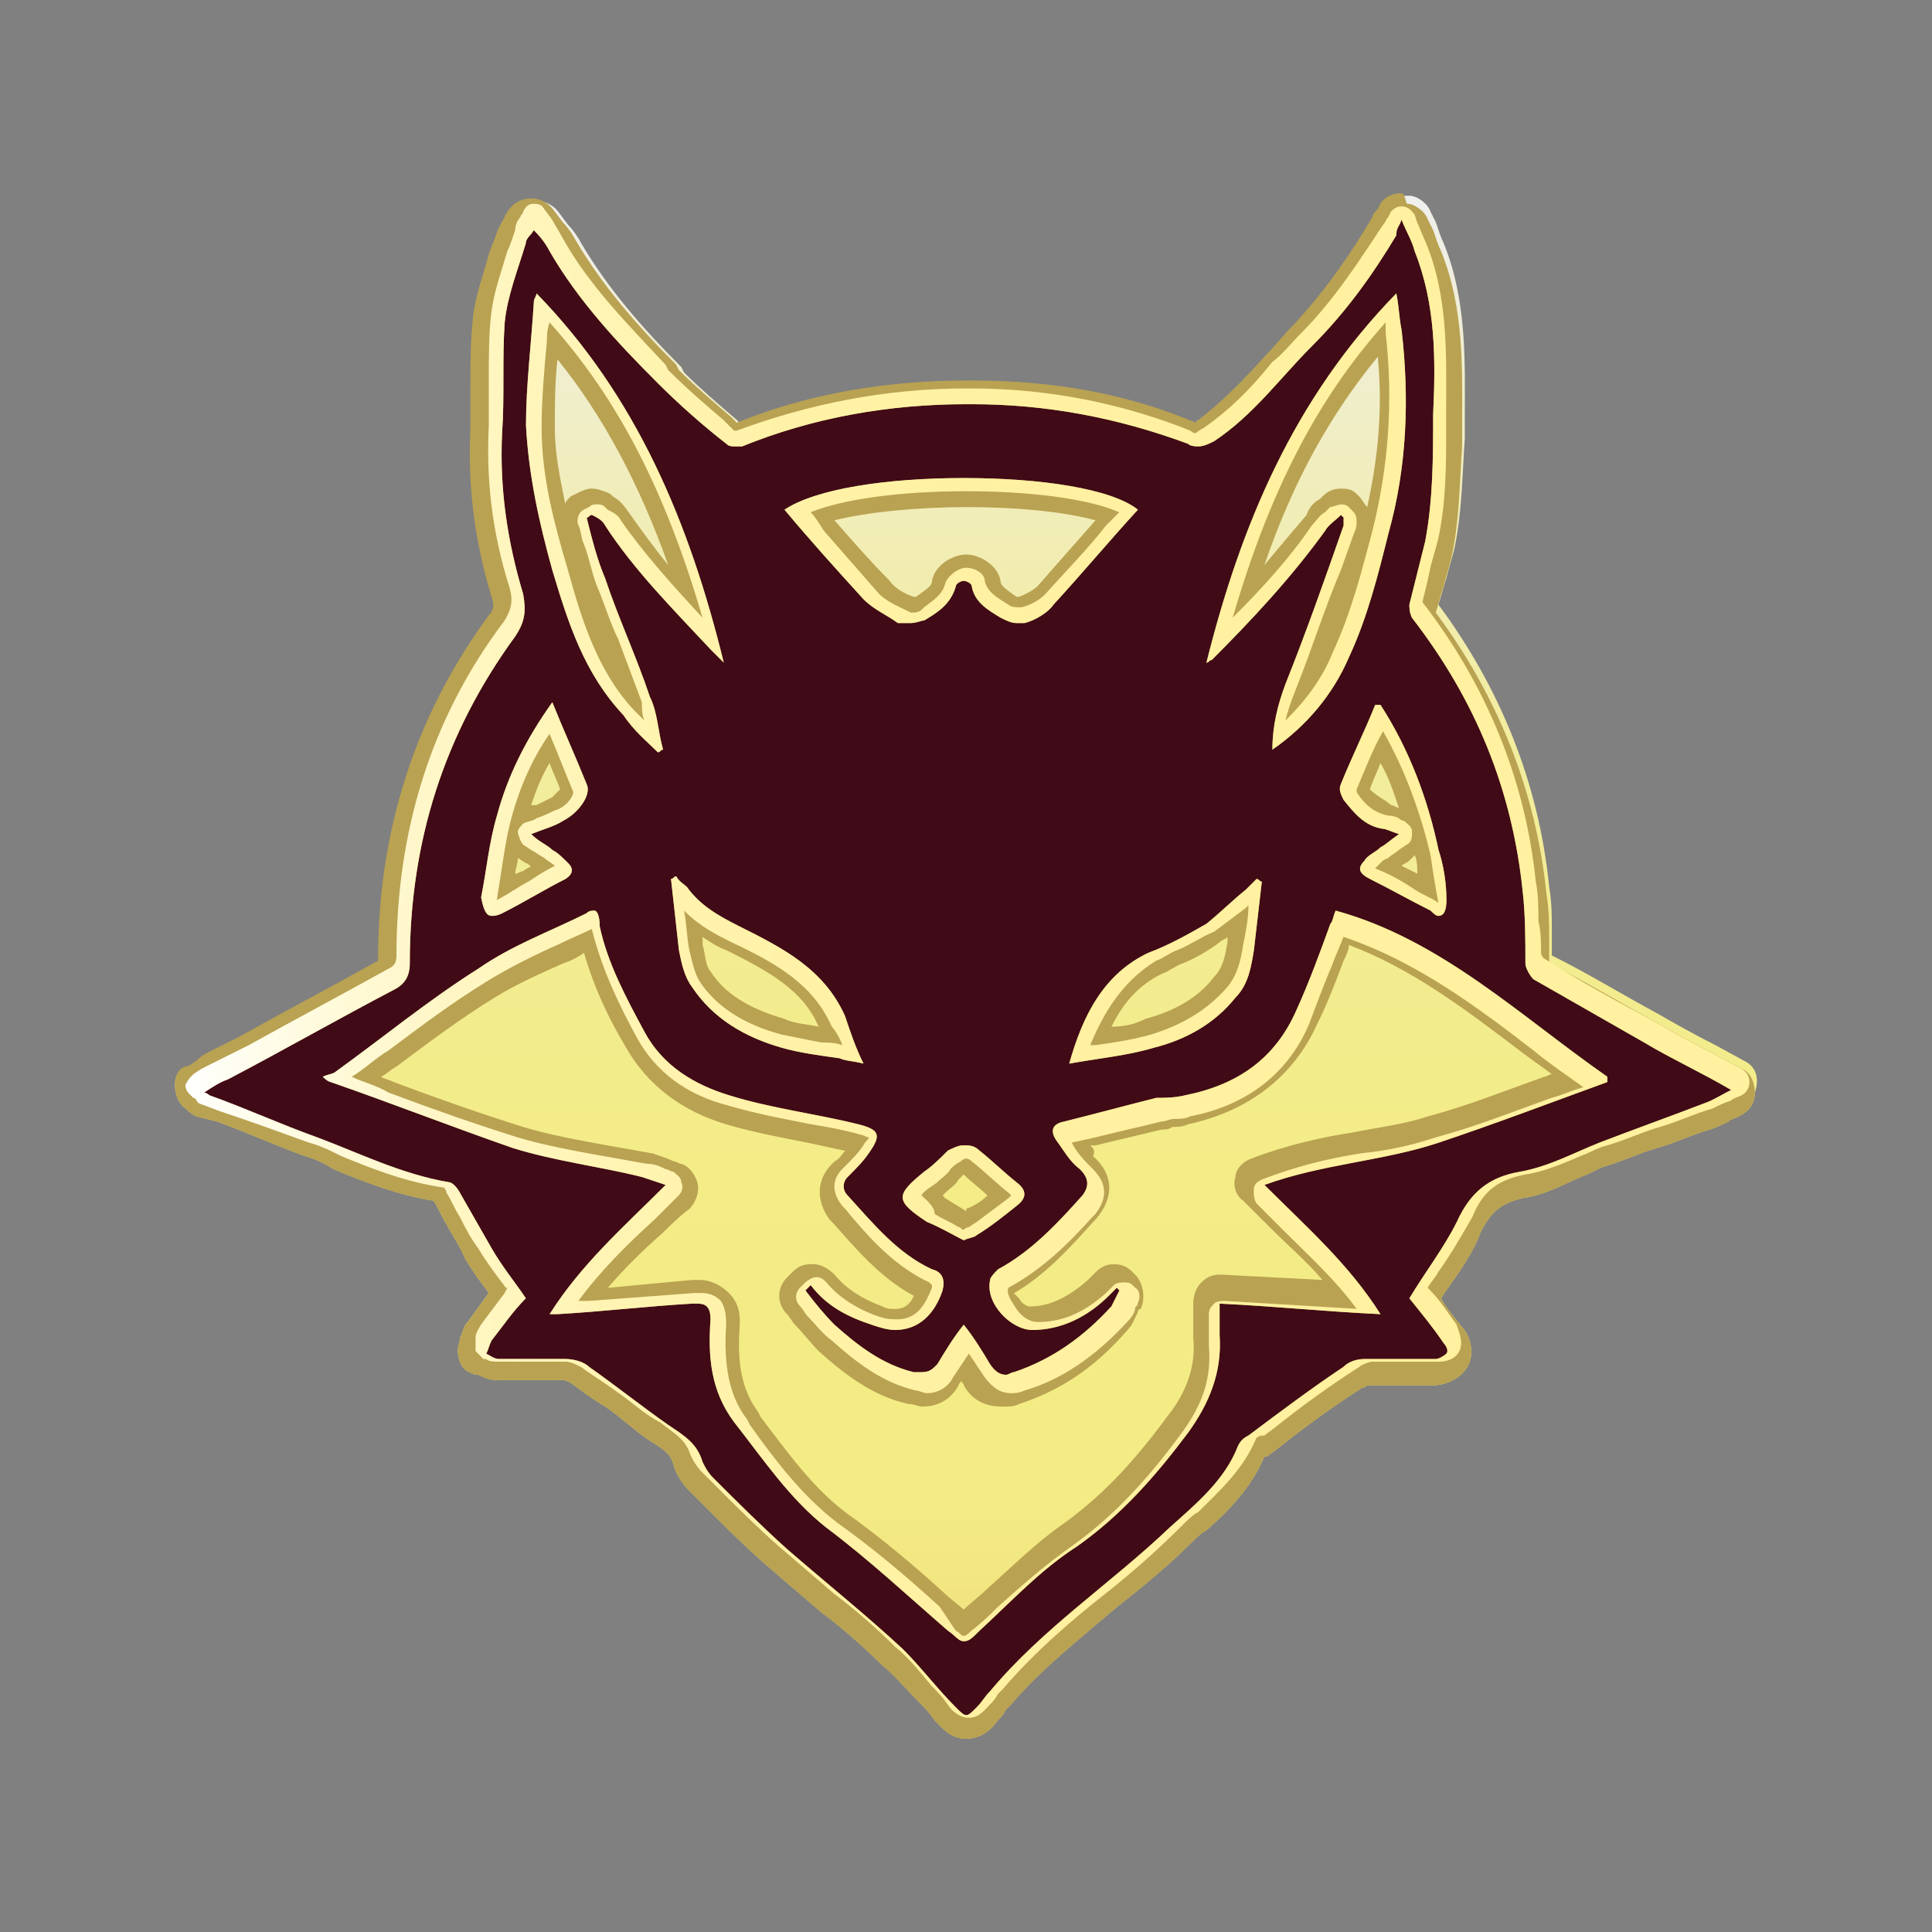 <?xml version="1.0" encoding="UTF-8"?><svg id="uuid-f460f468-57d2-4f4b-b073-ed5b539b607a" xmlns="http://www.w3.org/2000/svg" width="500" height="500" xmlns:xlink="http://www.w3.org/1999/xlink" viewBox="0 0 500 500"><rect x="0" y="0" width="500" height="500" fill="#808080" stroke="none"/><defs><linearGradient id="uuid-b8773773-f9cc-4d29-9afc-83ed9944ea00" x1="250" y1="-3107.71" x2="250" y2="-2708.82" gradientTransform="translate(0 -2658.84) scale(1 -1)" gradientUnits="userSpaceOnUse"><stop offset="0" stop-color="#f1dc7d"/><stop offset=".16" stop-color="#f3ec84"/><stop offset=".37" stop-color="#f3ec87"/><stop offset=".52" stop-color="#f3ec91"/><stop offset=".66" stop-color="#f2eda1"/><stop offset=".79" stop-color="#f1edb7"/><stop offset=".91" stop-color="#f0eed4"/><stop offset="1" stop-color="#efefef"/></linearGradient><linearGradient id="uuid-f69a8977-dbe5-4d6a-b94b-c318e4aa40f3" x1="48.49" y1="-2907.48" x2="451.87" y2="-2907.48" gradientTransform="translate(0 -2658.84) scale(1 -1)" gradientUnits="userSpaceOnUse"><stop offset="0" stop-color="#fff"/><stop offset=".02" stop-color="#fffef5"/><stop offset=".09" stop-color="#fffada"/><stop offset=".17" stop-color="#fff6c4"/><stop offset=".27" stop-color="#fff4b3"/><stop offset=".38" stop-color="#fff2a8"/><stop offset=".55" stop-color="#fff1a1"/><stop offset="1" stop-color="#fff19f"/></linearGradient></defs><path d="m451.44,274.57l-7.51-4.1c-5.46-2.73-10.24-5.46-15.02-8.19-8.87-4.78-17.75-10.24-27.3-15.02v-6.83c0-3.41,0-6.83-.68-10.92-2.73-27.3-12.97-51.88-28.67-73.04.68-2.05,1.37-4.78,2.05-6.83.68-2.73,1.37-4.78,2.05-7.51,2.05-9.56,2.05-19.11,2.73-28.67v-5.46c0-13.65.68-30.03-5.46-45.05-.68-1.37-1.37-3.41-2.05-5.46l-1.37-2.73c-.68-2.05-3.41-4.1-5.46-4.1h-.68c-2.05,0-4.1.68-5.46,2.73l-.68,1.37c-.68.68-1.37,1.37-1.37,2.05-4.78,8.19-11.6,18.43-20.48,27.99-2.73,2.73-4.78,5.46-7.51,8.19-5.46,6.14-10.92,11.6-17.06,16.38,0,0-.68,0-.68.68-17.75-7.51-36.86-10.92-58.02-10.92h-1.37c-20.48,0-40.96,3.41-59.39,10.92l-1.37-1.37c-4.78-4.1-9.56-8.19-13.65-12.29l-.68-1.37c-10.24-10.24-19.11-20.48-25.94-32.08-.68-1.37-2.05-3.41-3.41-4.78l-2.05-2.73c-1.37-2.05-3.41-3.41-6.14-3.41h0c-2.73,0-4.78,1.37-6.14,3.41,0,.68-.68.68-.68,1.37-.68,1.37-1.37,2.05-2.05,4.1-.68,2.05-1.37,3.41-2.05,5.46-1.37,5.46-3.41,10.24-4.1,16.38s-.68,11.6-.68,17.06v11.6c-.68,13.65.68,27.99,5.46,43.69.68,2.05.68,3.41-.68,4.78-19.11,25.94-28.67,55.97-28.67,88.74v.68h0c-12.29,6.83-23.89,12.97-36.18,19.8l-6.83,3.41c-1.37.68-2.73,1.37-4.1,2.73l-2.05,1.37c-3.41-.68-4.78,1.37-4.78,4.1,0,2.05.68,4.78,2.73,6.14h0c.68.68,1.37,1.37,2.73,2.05l5.46,1.37c7.51,2.73,15.02,6.14,22.53,8.87,2.73.68,5.46,2.05,7.51,3.41,8.19,3.41,17.06,6.83,25.94,8.19,1.37,2.05,2.05,4.1,3.41,6.14,1.37,2.73,3.41,5.46,4.78,8.87,2.05,3.41,4.1,6.14,6.14,8.87-2.05,2.73-3.41,4.78-5.46,7.51-1.37,1.37-1.37,3.41-2.05,4.1v.68c-.68,2.05-.68,3.41,0,5.46s2.05,2.73,4.1,3.41h.68c1.37.68,2.73,1.37,4.78,1.37h17.06c.68,0,2.05.68,2.05.68,2.73,2.05,5.46,4.1,8.87,6.14,4.1,2.73,7.51,6.14,11.6,8.87,3.41,2.05,5.46,3.41,6.14,6.14s2.73,5.46,4.1,6.83l4.1,4.1c4.78,4.78,10.24,10.24,15.7,15.02,4.78,4.1,9.56,8.19,14.33,12.29,5.46,4.1,10.92,8.87,15.7,13.65,3.41,2.73,6.14,6.14,9.56,9.56,1.37,1.37,2.73,2.73,4.1,4.78,2.05,2.05,4.1,4.78,8.19,4.78s6.83-2.73,8.19-4.78c.68-.68,1.37-1.37,2.05-2.73l1.37-1.37c7.51-8.87,17.06-16.38,26.62-24.57,6.83-5.46,13.65-10.92,19.8-17.06,1.37-1.37,2.73-2.73,4.1-3.41,5.46-4.78,11.6-10.92,15.02-19.11h.68l2.73-2.05c6.83-5.46,14.33-10.92,21.84-15.7.68,0,1.37-.68,1.37-.68h17.06c2.73,0,6.83-1.37,8.87-4.78s.68-8.19-1.37-10.24c-2.05-2.73-4.1-4.78-5.46-7.51.68-.68.68-1.37,1.37-2.05,3.41-4.78,6.83-9.56,8.87-15.02,2.73-5.46,5.46-7.51,10.92-8.87,5.46-.68,10.24-3.41,15.02-5.46,2.05-.68,4.1-2.05,6.14-2.73,4.78-1.37,8.87-3.41,13.65-4.78s8.87-3.41,13.65-4.78c2.05-.68,3.41-1.37,4.78-2.05.68-.68,1.37-.68,2.73-1.37,2.73-1.37,4.1-3.41,4.1-6.14,1.37-4.1,0-6.83-2.73-8.19Z" style="fill:url(#uuid-b8773773-f9cc-4d29-9afc-83ed9944ea00);"/><g><path d="m250.07,445.22c-2.73,0-4.1-2.05-5.46-3.41s-2.73-2.73-4.1-4.78c-3.41-3.41-6.14-6.83-9.56-10.24-5.46-4.78-10.24-8.87-15.7-13.65-4.78-4.1-9.56-8.19-14.33-12.29-5.46-4.78-10.24-10.24-15.7-15.02l-4.1-4.1c-1.37-1.37-2.73-2.73-3.41-5.46-1.37-3.41-4.1-5.46-7.51-7.51-4.1-2.73-8.19-5.46-11.6-8.87-2.73-2.05-5.46-4.1-8.87-6.14-1.37-.68-2.73-1.37-4.1-1.37h-17.06c-1.37,0-2.73-.68-3.41-.68h-.68c-.68,0-1.37-.68-2.05-2.05-.68-.68-.68-2.05,0-2.73v-.68c0-.68.68-2.05,1.37-3.41,2.05-2.73,4.1-5.46,6.14-8.19l.68-.68-1.37-1.37c-2.05-2.73-4.1-6.14-6.14-8.87-1.37-2.73-3.41-5.46-4.78-8.19-1.37-2.05-2.05-4.1-3.41-6.14-.68-.68-.68-1.37-.68-1.37-8.87-1.37-17.75-4.78-26.62-8.19-2.73-1.37-5.46-2.05-8.19-3.41-6.83-3.41-14.33-6.14-21.84-8.87l-5.46-2.73c-.68,0-1.37-.68-1.37-1.37-.68-.68-1.37-2.05-1.37-3.41s.68-2.05,1.37-2.73l1.37-.68c1.37-.68,2.73-2.05,4.1-2.73l6.14-3.41c12.29-6.83,24.57-13.65,36.86-19.8,1.37-.68,2.05-1.37,2.05-3.41,0-32.08,9.56-61.43,27.99-86.69,2.05-2.73,2.05-4.78,1.37-8.19-4.78-15.02-6.14-29.35-5.46-42.32v-12.29c0-5.46,0-10.92.68-17.06.68-5.46,2.05-10.24,4.1-15.7.68-2.05,1.37-4.1,2.05-5.46.68-1.37.68-2.05,1.37-3.41,0-.68.68-.68.68-1.37.68-1.37,2.05-2.05,2.73-2.05h0c1.37,0,2.05.68,2.73,1.37l2.73,4.1c1.37,2.05,2.05,3.41,2.73,4.78,7.51,12.29,17.06,22.53,26.62,32.76l.68,1.37c4.1,4.78,9.56,8.87,14.33,12.97l3.41,2.73c18.43-7.51,38.91-11.6,59.39-11.6h1.37c21.16,0,39.59,3.41,56.66,10.92.68,0,1.37.68,1.37.68q.68,0,2.05-1.37c6.83-4.78,12.29-10.24,17.75-16.38,2.05-2.73,4.78-5.46,7.51-7.51,9.56-10.24,16.38-21.16,21.84-29.35,0-.68.68-1.37,1.37-2.05l.68-1.37c.68-.68,2.05-1.37,2.73-1.37h.68c1.37,0,2.05.68,2.73,2.05l1.37,2.73c.68,2.05,1.37,3.41,2.05,4.78,5.46,15.02,5.46,30.03,5.46,43.69v5.46c0,8.87,0,18.43-2.05,27.99-.68,2.73-1.37,4.78-2.05,7.51s-1.37,5.46-2.05,8.87c16.38,21.16,26.62,45.73,29.35,73.04.68,3.41.68,6.83.68,10.24,0,2.73,0,5.46.68,8.19,0,0,.68.68.68,1.37,9.56,5.46,19.11,10.92,28.67,15.7,4.78,2.73,9.56,5.46,15.02,8.19l7.51,4.1c1.37.68,2.05,2.05,2.05,3.41s-.68,2.73-2.05,3.41l-2.73,1.37c-1.37.68-3.41,1.37-4.78,2.05-4.78,1.37-8.87,3.41-13.65,4.78s-8.87,3.41-13.65,4.78c-2.05.68-4.1,2.05-6.83,2.73-4.78,2.05-9.56,4.1-14.33,4.78-6.83,1.37-10.92,4.1-13.65,10.92-2.05,5.46-5.46,10.24-8.87,14.33-.68,1.37-2.05,2.73-2.73,4.1l.68.68c2.05,2.73,4.78,5.46,6.83,8.87.68,1.37,2.05,4.1.68,6.83-1.37,2.05-4.1,2.73-5.46,2.73h-17.75c-1.37,0-2.73.68-3.41,1.37-7.51,4.78-14.33,10.24-21.84,15.7l-4.1,2.05-1.37,1.37c-2.73,8.19-8.87,13.65-15.02,18.43-1.37,1.37-2.73,2.73-4.1,3.41-6.14,6.14-12.97,11.6-19.11,17.06-9.56,7.51-19.11,15.7-27.3,25.26l-1.37,1.37c-.68.68-1.37,1.37-2.05,2.73-1.37,1.37-3.41,3.41-5.46,3.41Zm-68.94-110.58c.68,0,3.41,0,5.46,2.05,1.37,2.05,1.37,4.1,1.37,6.14-.68,10.24.68,17.75,5.46,24.57l.68,1.37c6.83,9.56,13.65,18.43,22.53,25.26s17.75,14.33,25.94,21.84l5.46,4.78c.68.68,1.37,1.37,2.05,1.37l1.37-1.37c2.05-2.05,4.1-4.1,6.83-6.14,6.14-5.46,12.29-10.92,19.11-15.7,10.24-6.83,18.43-15.7,27.99-28.67,5.46-8.19,8.19-15.02,7.51-23.21v-8.19c0-.68.68-2.05,1.37-2.73s1.37-.68,2.73-.68l34.81,2.05c-5.46-7.51-12.29-13.65-19.11-20.48-2.05-2.05-4.78-4.1-6.83-6.83-.68-.68-1.37-2.05-.68-3.41,0-1.37,1.37-2.05,2.05-2.73,8.87-3.41,17.75-4.78,25.94-6.83,6.83-1.37,12.97-2.73,19.11-4.1,10.24-3.41,20.48-6.83,30.03-10.24,2.73-.68,5.46-2.05,8.19-2.73-4.1-3.41-8.19-6.14-12.97-9.56-15.02-11.6-30.72-23.21-49.15-29.35,0,0-2.05,4.78-2.73,7.51-2.05,5.46-4.1,10.92-6.14,15.7-6.14,12.97-16.38,21.16-30.72,23.89-1.37,0-2.73.68-4.1.68s-2.05,0-3.41.68c-5.46,1.37-10.92,2.73-17.06,4.1l-6.83,1.37c1.37,2.05,3.41,4.78,5.46,6.83,4.78,4.78,2.73,8.87.68,11.6l-.68.68c-6.14,6.83-12.97,14.33-21.84,18.43-.68,2.05.68,4.1,2.05,5.46,2.05,2.05,4.1,3.41,5.46,3.41,6.14,0,11.6-2.73,17.75-7.51l2.05-2.05c.68-.68,1.37-.68,2.73-.68.68,0,1.37,0,2.05.68l.68.68c1.37,1.37,1.37,2.73.68,4.1,0,.68-.68.68-.68,1.37-.68,1.37-1.37,2.73-2.05,3.41-8.19,9.56-17.06,15.02-26.62,17.75-1.37,0-2.05.68-3.41.68-2.73,0-5.46-1.37-6.83-4.1-1.37-2.05-2.73-4.1-4.1-6.14-1.37,2.05-2.73,4.1-4.1,6.14-2.05,2.73-4.1,4.1-6.83,4.1-.68,0-2.05,0-2.73-.68-8.87-2.05-15.7-7.51-21.84-12.97-2.05-2.05-4.1-4.1-6.14-6.14-.68-.68-1.37-2.05-2.05-2.73-1.37-1.37-1.37-3.41,0-4.78l1.37-1.37c.68-.68,1.37-1.37,2.73-1.37h0c1.37,0,2.05.68,2.73,1.37,3.41,4.1,7.51,6.83,13.65,8.87,1.37.68,3.41.68,4.78.68,5.46,0,8.19-4.1,8.87-8.19v-.68h0l-.68-.68c-9.56-4.78-15.7-12.29-21.84-19.11l-.68-.68c-2.73-2.73-2.73-6.14,0-9.56l.68-.68c2.05-2.05,3.41-3.41,4.78-5.46.68-.68.68-1.37,1.37-2.05q-.68,0-2.05-.68c-4.1-.68-8.19-2.05-12.97-2.73-6.83-1.37-14.33-2.73-21.16-4.78-10.24-2.73-18.43-8.87-23.89-17.75-4.78-8.19-9.56-17.06-11.6-27.99-3.41,1.37-6.14,2.73-8.87,4.1-6.14,2.73-12.29,5.46-18.43,9.56-8.87,5.46-17.06,11.6-25.26,17.75-3.41,2.05-6.14,4.78-9.56,6.83,3.41,1.37,6.14,2.05,9.56,3.41,10.92,4.1,21.84,8.19,33.45,11.6,6.83,2.05,14.33,3.41,21.84,4.78,4.1.68,7.51,1.37,11.6,2.05,1.37.68,2.73.68,4.78,1.37.68,0,1.37.68,2.05.68,1.37.68,2.05,1.37,2.05,2.73s0,2.73-.68,3.41c-2.05,2.05-4.1,4.1-6.83,6.14-6.83,6.83-13.65,13.65-19.8,21.16h3.41c8.87-.68,17.75-1.37,26.62-2.05.68,1.37,1.37,1.37,2.05,1.37Zm68.94-35.49c-.68,0-1.37.68-1.37.68-.68.68-1.37,1.37-2.73,2.05l-3.41,3.41c-.68.68-4.1,3.41-4.1,4.1.68,0,3.41,2.05,4.1,2.73,2.05,1.37,4.1,2.73,6.14,3.41l1.37.68q.68,0,1.37-.68l2.05-1.37c2.73-2.05,5.46-4.1,8.19-6.14,0,0,.68,0,.68-.68l-.68-.68c-3.41-2.73-6.14-5.46-9.56-8.19-1.37,1.37-1.37.68-2.05.68Zm71.67-64.16c-2.73,2.05-4.78,4.78-7.51,6.14-2.73,2.05-6.14,3.41-9.56,5.46-2.05.68-3.41,2.05-5.46,2.73-8.87,4.78-14.33,12.97-17.06,21.84h1.37c4.78-.68,10.24-1.37,14.33-2.73,8.19-2.73,15.02-6.14,19.8-12.29,2.73-3.41,3.41-6.83,4.1-10.92.68-3.41.68-6.83,1.37-10.24-.68-.68-1.37-.68-1.37,0Zm-144.03,0c.68,3.41.68,6.83,1.37,10.24.68,2.73,1.37,6.14,2.73,8.19,4.1,6.14,10.92,10.92,21.16,13.65,3.41.68,6.14,1.37,10.24,2.05,1.37,0,3.41.68,4.78.68h.68c-.68-2.05-1.37-4.1-2.73-6.14-4.78-10.92-14.33-16.38-25.94-21.84-4.1-.68-8.87-3.41-12.29-6.83Zm178.16-10.24c3.41,2.05,6.14,3.41,8.87,4.78,2.05,1.37,4.1,2.05,6.14,3.41,0-3.41-.68-7.51-2.05-12.29-2.73-10.92-6.14-21.84-12.29-32.08-2.05,5.46-4.78,10.24-6.83,15.7v.68c2.05,3.41,4.78,5.46,8.19,6.14.68,0,1.37.68,2.73.68l1.37.68c1.37.68,2.05,1.37,2.05,2.73s-.68,2.73-1.37,3.41l-2.05,1.37c-1.37.68-2.05,1.37-2.73,2.05l-1.37.68c1.37.68,0,1.37-.68,2.05Zm-212.97-35.49c-4.78,7.51-8.19,15.02-10.24,23.21-1.37,5.46-2.73,11.6-3.41,19.8,2.73-1.37,5.46-2.73,8.19-4.1,2.05-1.37,4.78-2.73,6.83-3.41-.68-.68-1.37-1.37-2.73-2.05-.68-.68-2.05-1.37-3.41-2.05l-2.05-1.37c-1.37-1.37-2.05-2.73-2.05-4.1s.68-2.73,2.05-2.73l3.41-1.37c2.05-.68,3.41-1.37,4.78-2.05,2.73-1.37,4.78-4.1,4.78-5.46-2.05-4.1-4.1-8.87-6.14-14.33h0Zm-2.05-101.02c-.68,7.51-1.37,15.02-1.37,22.53.68,12.97,3.41,25.26,6.83,36.86,3.41,12.29,7.51,25.94,17.06,36.18l2.73,2.73c-.68-2.05-.68-3.41-1.37-4.78-2.05-5.46-4.1-10.92-6.14-16.38-2.05-4.78-3.41-9.56-5.46-13.65-1.37-3.41-2.73-7.51-3.41-10.92-.68-1.37-.68-3.41-1.37-4.78s0-2.73,1.37-4.1l1.37-.68c.68-.68,1.37-.68,2.05-.68s1.37,0,2.05.68l.68.68c.68.68,2.05,1.37,3.41,2.73,6.14,9.56,13.65,17.75,21.16,25.26-9.56-32.76-21.84-56.66-39.59-76.45v4.78Zm205.46,41.64c.68,0,1.37,0,2.05.68l.68.68c.68.68,1.37,2.05,1.37,2.73,0,1.37,0,2.05-.68,3.41l-3.41,10.24c-3.41,10.24-7.51,20.48-11.6,30.72-1.37,2.73-2.05,5.46-2.73,8.19,5.46-4.78,9.56-10.92,12.29-17.75,4.78-10.24,7.51-21.84,10.24-31.4,4.1-16.38,5.46-33.45,3.41-51.19v-2.73c-17.75,19.8-30.72,43.69-39.59,76.45,7.51-7.51,14.33-15.7,20.48-24.57.68-1.37,2.05-2.73,3.41-3.41q.68-.68,1.37-1.37c1.37,0,2.05-.68,2.73-.68Zm-133.11,6.14c4.78,5.46,9.56,10.92,14.33,16.38,2.05,2.05,5.46,4.1,8.19,4.78h0c1.37,0,2.05,0,2.05-.68l.68-.68c2.73-2.05,5.46-3.41,5.46-6.14.68-2.05,3.41-4.1,5.46-4.1h0c2.05,0,4.78,1.37,5.46,4.1s2.73,4.1,6.14,6.14c.68,0,1.37.68,2.73.68h.68c2.73-.68,4.78-2.05,6.14-3.41,5.46-5.46,10.24-11.6,15.7-17.75l3.41-3.41c-7.51-3.41-22.53-5.46-39.59-5.46s-32.08,2.05-40.27,5.46l3.41,4.1Z" style="fill:#410a17;"/><path d="m362.7,56.83c1.37,3.41,2.73,5.46,3.41,8.19,5.46,13.65,5.46,27.99,4.78,42.32,0,10.92,0,21.84-2.05,32.76-1.37,5.46-2.73,10.92-4.1,16.38,0,.68,0,2.05.68,3.41,16.38,21.16,25.94,44.37,28.67,70.99.68,6.14.68,12.29.68,18.43,0,1.37,1.37,3.41,2.05,4.1,9.56,5.46,19.11,10.92,28.67,16.38,6.83,4.1,14.33,7.51,22.53,12.29-2.73,1.37-4.78,2.73-6.83,3.41-8.87,3.41-18.43,6.83-27.3,10.24-6.83,2.73-12.97,6.14-20.48,7.51-8.19,1.37-12.97,5.46-16.38,12.97-3.41,6.83-8.19,12.97-12.29,19.8,2.73,3.41,6.14,7.51,8.87,11.6.68.68,1.37,2.05.68,2.73s-2.05,1.37-2.73,1.37h-18.43c-2.05,0-4.1.68-5.46,2.05-8.19,5.46-16.38,11.6-24.57,17.75-1.37.68-2.05,1.37-2.73,2.73-3.41,8.87-10.92,15.02-17.75,21.16-15.02,14.33-32.76,25.94-46.42,42.32-1.37,1.37-2.05,2.73-3.41,4.1-1.37,1.37-2.05,2.05-2.73,2.05s-1.37-.68-2.73-2.05c-4.78-4.78-8.87-10.24-13.65-15.02-9.56-8.87-19.8-17.06-30.03-25.94-6.83-6.14-12.97-12.29-19.11-18.43-1.37-1.37-2.05-2.73-2.73-4.1-1.37-4.78-4.78-6.83-8.87-9.56-6.83-4.78-13.65-10.24-20.48-15.02-1.37-1.37-4.1-2.05-6.14-2.05h-17.06c-1.37,0-2.05-.68-3.41-1.37.68-1.37.68-2.05,1.37-3.41,2.73-3.41,5.46-7.51,8.87-10.92-2.73-4.1-6.14-8.19-8.87-12.97-2.73-4.78-5.46-9.56-8.19-14.33-.68-1.37-2.05-2.73-2.73-2.73-12.29-2.05-23.21-7.51-34.13-11.6-9.56-3.41-18.43-7.51-27.99-10.92,0,0-.68-.68-1.37-.68,2.05-1.37,4.1-2.73,6.14-3.41,14.33-7.51,28.67-15.7,43-23.21,2.73-1.37,4.1-3.41,4.1-6.83,0-31.4,8.87-59.39,27.3-84.64,2.73-4.1,2.73-6.83,2.05-10.92-4.1-13.65-6.14-27.3-5.46-41.64.68-9.56,0-19.11.68-28.67.68-6.83,3.41-13.65,5.46-20.48,0-1.37,1.37-2.05,2.05-3.41.68.68,2.73,2.73,4.1,5.46,7.51,12.97,17.75,23.89,27.99,34.13,5.46,5.46,11.6,10.92,17.75,15.7.68.68,1.37.68,2.05.68h2.05c18.43-7.51,38.23-10.92,58.02-10.92h1.37c19.11,0,37.54,3.41,55.97,10.24.68.68,2.05.68,2.73.68,1.37,0,2.73-.68,4.1-1.37,10.24-6.83,17.06-16.38,25.26-24.57,8.87-8.87,15.7-18.43,21.84-28.67,0-2.05.68-2.05,1.37-4.1m-50.51,114.68c.68,0,.68-.68,1.37-.68,10.24-10.24,20.48-21.16,29.35-33.45.68-1.37,2.73-2.73,4.1-4.1l.68.68v2.05c-4.78,13.65-9.56,27.3-15.02,40.96-2.05,5.46-3.41,10.92-3.41,17.06,8.87-6.14,15.7-14.33,19.8-23.89,4.78-10.24,7.51-21.16,10.24-32.08,4.78-17.06,5.46-34.81,3.41-52.56-.68-3.41-.68-6.14-1.37-9.56-26.62,27.3-40.27,60.07-49.15,95.56m-141.98,23.21c.68,0,.68-.68,1.37-.68-1.37-4.78-1.37-9.56-3.41-13.65-3.41-10.24-8.19-20.48-11.6-30.72-2.05-4.78-3.41-10.24-4.78-15.7.68,0,.68-.68,1.37-.68,1.37.68,2.73,1.37,3.41,2.73,7.51,11.6,17.75,21.84,27.3,32.08l3.41,3.41c-8.87-36.18-22.53-68.94-48.46-95.56,0,.68-.68,1.37-.68,2.05-.68,10.92-2.05,21.84-2.05,32.08.68,12.97,3.41,25.26,6.83,37.54,4.1,13.65,8.19,26.62,18.43,37.54,2.73,4.1,6.14,6.83,8.87,9.56m65.53-33.45c1.37,0,2.73-.68,3.41-.68,3.41-2.05,6.83-4.1,8.19-8.87,0-.68,1.37-1.37,2.05-1.37h0c.68,0,2.05.68,2.05,1.37.68,4.1,4.1,6.14,7.51,8.19,1.37.68,2.73,1.37,4.1,1.37h2.05c2.73-.68,6.14-2.73,7.51-4.78,7.51-8.19,14.33-16.38,21.84-24.57-6.83-5.46-25.26-8.19-45.05-8.19s-38.23,2.73-46.42,8.19c6.83,8.19,13.65,15.7,20.48,23.21,2.73,2.73,6.14,4.1,8.87,6.14h3.41m-108.53,75.77c.68,0,1.37,0,2.73-.68,5.46-2.73,10.92-6.14,16.38-8.87,2.05-1.37,2.05-2.73.68-4.1-1.37-1.37-2.73-2.73-4.1-3.41-1.37-1.37-3.41-2.05-5.46-4.1,3.41-1.37,6.14-2.05,8.19-3.41,4.1-2.05,7.51-6.83,6.14-9.56-2.73-6.83-6.14-14.33-8.87-21.16-6.83,9.56-11.6,19.11-14.33,29.35-2.05,6.83-2.73,14.33-4.1,21.16.68,3.41,1.37,4.78,2.73,4.78m245.05,0c1.37,0,2.05-1.37,2.05-4.1,0-4.1-.68-8.87-2.05-12.97-2.73-12.97-7.51-25.94-15.02-37.54h-1.37c-2.73,6.83-6.14,13.65-8.87,20.48-.68,1.37,0,2.73.68,4.1,2.73,3.41,5.46,6.83,10.24,7.51.68,0,2.05.68,4.1,1.37-2.05,1.37-3.41,2.73-4.78,3.41-1.37,1.37-3.41,2.05-4.1,3.41-2.05,2.05-1.37,3.41,1.37,4.78,5.46,2.73,10.24,5.46,15.7,8.19.68.68,1.37,1.37,2.05,1.37m-95.56,38.23c7.51-1.37,15.02-2.05,21.84-4.1,8.19-2.05,15.7-6.14,21.16-12.97,3.41-3.41,4.1-8.19,4.78-12.29.68-6.14,1.37-11.6,2.05-17.75-.68,0-.68-.68-1.37-.68-.68.68-2.05,2.05-2.73,2.73-3.41,2.73-6.83,6.14-10.24,8.87-4.78,2.73-9.56,5.46-15.02,7.51-11.6,5.46-17.06,16.38-20.48,28.67m-53.24,0c-2.05-4.1-3.41-8.19-4.78-12.29-5.46-12.29-16.38-17.75-27.3-23.21-5.46-2.73-10.24-5.46-13.65-10.24-.68-.68-2.05-1.37-2.73-2.73-.68,0-.68.68-1.37.68.68,6.14,1.37,12.29,2.05,18.43.68,3.41,1.37,6.83,3.41,9.56,5.46,8.19,13.65,12.97,23.21,15.7,4.78,1.37,10.24,2.05,15.02,2.73,1.37.68,3.41.68,6.14,1.37m43.69,68.94h0c7.51,0,14.33-3.41,19.8-8.87l2.05-2.05.68.68c-.68,1.37-1.37,2.73-2.05,4.1-6.83,7.51-15.02,13.65-25.26,17.06-.68,0-1.37.68-2.05.68-1.37,0-2.73-.68-4.1-2.73-2.05-3.41-4.1-6.83-6.83-10.24-2.73,3.41-4.78,6.83-6.83,10.24-1.37,1.37-2.05,2.05-4.1,2.05h-2.05c-8.19-2.05-14.33-6.83-20.48-12.29-2.73-2.73-5.46-6.14-7.51-8.87q.68-.68,1.37-1.37c4.1,5.46,9.56,8.19,15.7,10.24,2.05.68,4.1,1.37,6.14,1.37,6.14,0,10.24-4.1,12.29-10.24.68-2.73,0-4.78-2.73-5.46-8.87-4.1-15.02-11.6-21.84-19.11-1.37-1.37-1.37-3.41,0-4.78,2.05-2.05,4.1-4.1,5.46-6.14,3.41-4.78,2.73-6.14-2.73-7.51-10.92-2.73-22.53-4.1-33.45-7.51-8.87-2.73-17.06-7.51-21.84-16.38-4.78-8.87-9.56-17.75-11.6-27.3,0-2.73-.68-4.1-1.37-4.1s-1.37,0-2.05.68c-9.56,4.78-19.11,8.19-27.99,14.33-12.97,8.19-24.57,17.75-36.86,26.62-.68.68-2.05.68-3.41,1.37,1.37,1.37,2.05,1.37,2.05,1.37,15.7,5.46,31.4,11.6,47.1,17.06,10.92,3.41,22.53,4.78,33.45,7.51,2.05.68,4.1,1.37,6.14,2.05-10.92,10.92-21.84,20.48-30.03,33.45h2.05c11.6-.68,23.21-2.05,34.81-2.73h1.37c2.05,0,3.41.68,3.41,4.1-.68,9.56,0,18.43,6.14,26.62,7.51,9.56,14.33,19.8,23.89,27.3,10.92,8.19,21.16,17.75,31.4,26.62,2.05,1.37,2.73,2.73,4.1,2.73s2.05-.68,4.1-2.73c8.19-7.51,15.7-15.7,25.26-21.84,11.6-8.19,20.48-18.43,28.67-29.35,5.46-7.51,8.87-15.7,8.19-25.26v-8.19c14.33.68,27.3,2.05,41.64,2.73-8.19-12.97-19.11-22.53-30.03-33.45,15.02-5.46,30.72-6.14,45.05-10.92,14.33-4.78,28.67-10.24,43.69-15.7v-1.37c-22.53-15.7-43-35.49-70.31-43-.68,1.37-.68,2.73-1.37,3.41-2.73,7.51-5.46,15.02-8.87,22.53-5.46,12.29-15.02,19.11-28.67,21.84-2.73.68-5.46.68-7.51.68-8.19,2.05-15.7,4.1-23.89,6.14-3.41.68-3.41,2.73-2.05,4.78,2.05,2.73,3.41,5.46,6.14,7.51,2.05,2.05,2.73,4.1.68,6.83-6.14,6.83-12.97,14.33-21.84,19.11-.68.68-2.05,2.05-2.05,2.73-1.37,6.14,5.46,12.97,10.92,12.97m-17.75-23.21c1.37-.68,2.73-.68,3.41-1.37,3.41-2.05,6.83-4.78,10.24-7.51,2.73-2.05,2.73-4.1,0-6.14-3.41-2.73-6.14-5.46-9.56-8.19-1.37-1.37-2.73-1.37-4.1-1.37s-2.73.68-4.1,1.37c-2.05,2.05-4.1,4.1-6.14,5.46-7.51,6.14-7.51,7.51.68,12.97,3.41,1.37,6.83,3.41,9.56,4.78M362.7,50c-2.05,0-4.1.68-5.46,2.73l-.68,1.37c-.68.68-1.37,1.37-1.37,2.05-4.78,8.19-11.6,18.43-20.48,27.99-2.73,2.73-4.78,5.46-7.51,8.19-5.46,6.14-10.92,11.6-17.06,16.38,0,0-.68,0-.68.68-17.75-7.51-36.86-10.92-58.02-10.92h-1.37c-20.48,0-40.96,3.41-59.39,10.92l-1.37-1.37c-4.78-4.1-9.56-8.19-13.65-12.29l-.68-1.37c-10.24-10.24-19.11-20.48-25.94-32.08-.68-1.37-2.05-3.41-3.41-4.78l-2.05-2.73c-1.37-2.05-3.41-3.41-6.14-3.41h0c-2.73,0-4.78,1.37-6.14,3.41,0,.68-.68.68-.68,1.37-.68,1.37-1.37,2.05-2.05,4.1-.68,2.05-1.37,3.41-2.05,5.46-1.37,5.46-3.41,10.24-4.1,16.38s-.68,11.6-.68,17.06v11.6c-.68,13.65.68,27.99,5.46,43.69.68,2.05.68,3.41-.68,4.78-19.11,25.94-28.67,55.97-28.67,88.74v.68h0c-12.29,6.83-23.89,12.97-36.18,19.8l-6.83,3.41c-1.37.68-2.73,1.37-4.1,2.73l-2.05,1.37c-2.05,0-3.41,2.05-3.41,4.78,0,2.05.68,4.78,2.73,6.14h0c.68.68,1.37,1.37,2.73,2.05l5.46,1.37c7.51,2.73,15.02,6.14,22.53,8.87,2.73.68,5.46,2.05,7.51,3.41,8.19,3.41,17.06,6.83,25.94,8.19,1.37,2.05,2.05,4.1,3.41,6.14,1.37,2.73,3.41,5.46,4.78,8.87,2.05,3.41,4.1,6.14,6.14,8.87-2.05,2.73-3.41,4.78-5.46,7.51-1.37,1.37-1.37,3.41-2.05,4.1v.68c-.68,2.05-.68,3.41,0,5.46s2.05,2.73,4.1,3.41h.68c1.37.68,2.73,1.37,4.78,1.37h17.06c.68,0,2.05.68,2.05.68,2.73,2.05,5.46,4.1,8.87,6.14,4.1,2.73,7.51,6.14,11.6,8.87,3.41,2.05,5.46,3.41,6.14,6.14s2.73,5.46,4.1,6.83l4.1,4.1c4.78,4.78,10.24,10.24,15.7,15.02,4.78,4.1,9.56,8.19,14.33,12.29,5.46,4.1,10.92,8.87,15.7,13.65,3.41,2.73,6.14,6.14,9.56,9.56,1.37,1.37,2.73,2.73,4.1,4.78,2.05,2.05,4.1,4.78,8.19,4.78s6.83-2.73,8.19-4.78c.68-.68,1.37-1.37,2.05-2.73l1.37-1.37c7.51-8.87,17.06-16.38,26.62-24.57,6.83-5.46,13.65-10.92,19.8-17.06,1.37-1.37,2.73-2.73,4.1-3.41,5.46-4.78,11.6-10.92,15.02-19.11h.68l2.73-2.05c6.83-5.46,14.33-10.92,21.84-15.7.68,0,1.37-.68,1.37-.68h17.06c2.73,0,6.83-1.37,8.87-4.78s.68-8.19-1.37-10.24c-2.05-2.73-4.1-4.78-5.46-7.51.68-.68.68-1.37,1.37-2.05,3.41-4.78,6.83-9.56,8.87-15.02,2.73-5.46,5.46-7.51,10.92-8.87,5.46-.68,10.24-3.41,15.02-5.46,2.05-.68,4.1-2.05,6.14-2.73,4.78-1.37,8.87-3.41,13.65-4.78s8.87-3.41,13.65-4.78c2.05-.68,3.41-1.37,4.78-2.05.68-.68,1.37-.68,2.73-1.37,2.73-1.37,4.1-3.41,4.1-6.14s-1.37-5.46-3.41-6.14l-7.51-4.1c-5.46-2.73-10.24-5.46-15.02-8.19-8.87-4.78-17.75-10.24-27.3-15.02v-6.83c0-3.41,0-6.83-.68-10.92-2.73-27.3-12.97-51.88-28.67-73.04.68-2.05,1.37-4.78,2.05-6.83.68-2.73,1.37-4.78,2.05-7.51,2.05-9.56,2.05-19.11,2.73-28.67v-5.46c0-13.65.68-30.03-5.46-45.05-.68-1.37-1.37-3.41-2.05-5.46l-1.37-2.73c-.68-2.05-3.41-4.1-5.46-4.1q-.68-2.73-1.37-2.73h0Zm-35.49,96.25c7.51-21.84,17.06-38.91,29.35-53.92,1.37,13.65,0,26.62-2.73,38.91-.68-.68-1.37-2.05-2.05-2.73l-.68-.68c-1.37-1.37-2.73-1.37-4.1-1.37-2.05,0-3.41.68-4.78,2.05l-.68.68c-1.37.68-2.73,2.05-3.41,4.1-4.1,4.78-7.51,8.87-10.92,12.97h0Zm-180.89-15.7c-1.37-6.83-2.73-12.97-2.73-19.8,0-6.14,0-11.6.68-17.75,11.6,14.33,21.16,32.08,28.67,53.24-3.41-4.1-6.83-8.87-10.24-13.65-1.37-2.05-2.73-3.41-4.1-4.1l-.68-.68c-1.37-.68-3.41-1.37-4.78-1.37s-2.73.68-4.1,1.37l-1.37.68c-.68.68-1.37,1.37-1.37,2.05h0Zm69.62,4.1c8.19-2.05,21.16-3.41,34.13-3.41,14.33,0,25.94,1.37,33.45,3.41-4.78,5.46-10.24,11.6-15.02,17.06-.68.68-2.73,2.05-4.78,2.73h-.68c-2.73-2.05-4.1-2.73-4.1-4.1-.68-4.1-5.46-6.83-8.87-6.83s-8.19,2.73-8.87,6.83c0,1.37-1.37,2.05-4.1,4.1h-.68c-2.05-.68-4.78-2.05-6.14-4.1-4.78-4.78-9.56-10.24-14.33-15.7h0Zm138.57,69.62c.68-2.05,2.05-4.78,2.73-6.83,2.05,3.41,3.41,7.51,4.78,11.6-.68,0-1.37-.68-2.05-.68-1.37-1.37-3.41-2.05-5.46-4.1h0Zm-217.06,4.1c1.37-4.1,2.73-7.51,4.78-10.92.68,2.05,2.05,4.78,2.73,6.83l-2.05,2.05c-1.37.68-2.73,1.37-4.1,2.05q-.68,0-1.37,0h0Zm225.26,15.7c.68-.68,1.37-.68,2.05-1.37l1.37-1.37c.68,1.37.68,3.41.68,4.78h0l-4.1-2.05h0Zm-229.35,2.05c0-1.37.68-2.73.68-4.1l2.05,1.37c.68,0,.68.68,1.37.68-.68.68-1.37.68-2.05,1.37-.68,0-1.37.68-2.05.68h0Zm154.27,39.59c3.41-6.83,7.51-10.92,12.97-13.65,2.05-.68,3.41-2.05,5.46-2.73,3.41-1.37,6.83-3.41,9.56-5.46.68-.68,1.37-.68,2.05-1.37v1.37c-.68,4.1-1.37,6.83-3.41,8.87-4.1,5.46-10.24,8.87-17.75,10.92-2.73,1.37-5.46,2.05-8.87,2.05h0Zm-75.77,0c-2.73-.68-6.14-.68-8.87-2.05-9.56-2.73-15.7-6.83-19.11-12.29-1.37-1.37-1.37-4.78-2.05-6.83v-2.05c2.05,1.37,4.1,2.73,6.14,3.41,10.92,5.46,19.8,10.24,23.89,19.8h0Zm70.31,30.72h1.37c5.46-1.37,11.6-2.73,17.06-4.1.68,0,2.05,0,2.73-.68,1.37,0,2.73,0,4.1-.68,15.7-3.41,27.3-12.29,33.45-25.94,2.73-5.46,4.78-10.92,6.83-16.38.68-1.37,1.37-2.73,1.37-4.1,16.38,6.14,30.72,17.06,45.05,27.99,2.73,2.05,4.78,3.41,7.51,5.46-.68,0-1.37.68-2.05.68-9.56,3.41-19.8,7.51-30.03,10.24-6.14,2.05-12.29,2.73-19.11,4.1-8.87,1.37-17.75,3.41-26.62,6.83-2.05.68-4.1,2.73-4.1,4.78-.68,2.05,0,4.78,2.05,6.14l6.83,6.83c4.78,4.78,9.56,8.87,13.65,13.65l-25.94-1.37h-.68c-2.05,0-3.41.68-4.78,2.05s-2.05,3.41-2.05,5.46v8.87c.68,6.83-1.37,13.65-6.83,20.48-9.56,12.97-17.75,21.16-27.3,27.99-6.83,4.78-12.97,10.92-19.11,16.38-2.05,2.05-4.1,3.41-6.14,5.46l-4.1-3.41c-8.19-7.51-17.06-15.02-26.62-21.84-8.87-6.83-15.02-15.7-21.84-24.57l-.68-1.37c-4.1-5.46-5.46-12.29-4.78-21.84,0-1.37.68-5.46-2.73-8.87-2.05-2.05-4.78-3.41-7.51-3.41h-2.05c-7.51.68-15.02,1.37-21.84,2.05,4.1-4.78,8.87-9.56,14.33-14.33,2.05-2.05,4.1-4.1,6.83-6.14,1.37-1.37,2.73-4.1,2.05-6.83-.68-2.05-2.05-4.1-4.1-4.78-.68,0-1.37-.68-2.05-.68-1.37-.68-3.41-1.37-5.46-2.05-4.1-.68-7.51-1.37-11.6-2.05-7.51-1.37-15.02-2.73-21.84-4.78-10.92-3.41-22.53-7.51-33.45-11.6-1.37-.68-2.05-.68-3.41-1.37,1.37-.68,2.73-2.05,4.1-2.73,8.19-6.14,16.38-12.29,25.26-17.75,5.46-3.41,11.6-6.14,17.75-8.87,2.05-.68,3.41-1.37,5.46-2.73,2.73,9.56,6.83,17.75,10.92,24.57,5.46,9.56,14.33,16.38,25.94,19.8,6.83,2.05,14.33,3.41,21.16,4.78,3.41.68,6.14,1.37,9.56,2.05-.68.68-1.37,2.05-2.73,2.73l-.68.68c-4.1,4.1-4.1,9.56-.68,14.33l.68.68c6.14,6.83,12.29,14.33,21.16,19.11-1.37,3.41-4.1,3.41-4.78,3.41-1.37,0-2.05,0-3.41-.68-5.46-2.05-9.56-4.78-12.29-8.19-1.37-1.37-3.41-2.73-5.46-2.73h-.68c-2.05,0-3.41.68-4.78,2.05l-1.37,1.37c-2.73,2.73-2.73,6.83,0,9.56.68.68,1.37,2.05,2.05,2.73,2.05,2.05,4.1,4.78,6.14,6.83,6.14,5.46,13.65,11.6,23.21,13.65,1.37,0,2.73.68,3.41.68,2.73,0,6.83-.68,9.56-5.46,0-.68.68-.68.68-1.37,0,.68.68.68.68,1.37,2.73,4.78,6.83,5.46,10.24,5.46,1.37,0,2.73,0,4.1-.68,10.24-3.41,19.11-8.87,27.99-19.11,1.37-1.37,2.05-3.41,2.73-4.78,0,0,0-.68.68-.68,1.37-2.73.68-6.83-1.37-8.87l-.68-.68c-1.37-1.37-2.73-2.05-4.78-2.05s-3.41.68-4.78,2.05l-.68.68-1.37,1.37c-5.46,4.78-10.24,6.83-15.02,6.83v6.83-6.83c-.68,0-2.05-.68-2.73-2.05l-1.37-1.37c8.19-4.78,14.33-11.6,20.48-18.43l.68-.68c4.78-5.46,4.78-11.6-.68-16.38.68-1.37,0-2.05-.68-2.73h0Zm-38.23,12.97l.68-.68c1.37-1.37,2.73-2.05,3.41-3.41l1.37-1.37c2.05,2.05,4.1,3.41,6.14,5.46-1.37,1.37-3.41,2.73-5.46,3.41v.68c-2.05-1.37-3.41-2.05-5.46-3.41l-.68-.68h0Zm19.11,23.21h0Z" style="fill:#b9a251;"/><path d="m362.7,56.83c1.37,3.41,2.73,5.46,3.41,8.19,5.46,13.65,5.46,27.99,4.78,42.32,0,10.92,0,21.84-2.05,32.76-1.37,5.46-2.73,10.92-4.1,16.38,0,.68,0,2.05.68,3.41,16.38,21.16,25.94,44.37,28.67,70.99.68,6.14.68,12.29.68,18.43,0,1.37,1.37,3.41,2.05,4.1,9.56,5.46,19.11,10.92,28.67,16.38,6.83,4.1,14.33,7.51,22.53,12.29-2.73,1.37-4.78,2.73-6.83,3.41-8.87,3.41-18.43,6.83-27.3,10.24-6.83,2.73-12.97,6.14-20.48,7.51-8.19,1.37-12.97,5.46-16.38,12.97-3.41,6.83-8.19,12.97-12.29,19.8,2.73,3.41,6.14,7.51,8.87,11.6.68.68,1.37,2.05.68,2.73s-2.05,1.37-2.73,1.37h-18.43c-2.05,0-4.1.68-5.46,2.05-8.19,5.46-16.38,11.6-24.57,17.75-1.37.68-2.05,1.37-2.73,2.73-3.41,8.87-10.92,15.02-17.75,21.16-15.02,14.33-32.76,25.94-46.42,42.32-1.37,1.37-2.05,2.73-3.41,4.1-1.37,1.37-2.05,2.05-2.73,2.05s-1.37-.68-2.73-2.05c-4.78-4.78-8.87-10.24-13.65-15.02-9.56-8.87-19.8-17.06-30.03-25.94-6.83-6.14-12.97-12.29-19.11-18.43-1.37-1.37-2.05-2.73-2.73-4.1-1.37-4.78-4.78-6.83-8.87-9.56-6.83-4.78-13.65-10.24-20.48-15.02-1.37-1.37-4.1-2.05-6.14-2.05h-17.06c-1.37,0-2.05-.68-3.41-1.37.68-1.37.68-2.05,1.37-3.41,2.73-3.41,5.46-7.51,8.87-10.92-2.73-4.1-6.14-8.19-8.87-12.97-2.73-4.78-5.46-9.56-8.19-14.33-.68-1.37-2.05-2.73-2.73-2.73-12.29-2.05-23.21-7.51-34.13-11.6-9.56-3.41-18.43-7.51-27.99-10.92,0,0-.68-.68-1.37-.68,2.05-1.37,4.1-2.73,6.14-3.41,14.33-7.51,28.67-15.7,43-23.21,2.73-1.37,4.1-3.41,4.1-6.83,0-31.4,8.87-59.39,27.3-84.64,2.73-4.1,2.73-6.83,2.05-10.92-4.1-13.65-6.14-27.3-5.46-41.64.68-9.56,0-19.11.68-28.67.68-6.83,3.41-13.65,5.46-20.48,0-1.37,1.37-2.05,2.05-3.41.68.68,2.73,2.73,4.1,5.46,7.51,12.97,17.75,23.89,27.99,34.13,5.46,5.46,11.6,10.92,17.75,15.7.68.68,1.37.68,2.05.68h2.05c18.43-7.51,38.23-10.92,58.02-10.92h1.37c19.11,0,37.54,3.41,55.97,10.24.68.68,2.05.68,2.73.68,1.37,0,2.73-.68,4.1-1.37,10.24-6.83,17.06-16.38,25.26-24.57,8.87-8.87,15.7-18.43,21.84-28.67,0-2.05.68-2.05,1.37-4.1m-50.51,114.68c.68,0,.68-.68,1.37-.68,10.24-10.24,20.48-21.16,29.35-33.45.68-1.37,2.73-2.73,4.1-4.1l.68.68v2.05c-4.78,13.65-9.56,27.3-15.02,40.96-2.05,5.46-3.41,10.92-3.41,17.06,8.87-6.14,15.7-14.33,19.8-23.89,4.78-10.24,7.51-21.16,10.24-32.08,4.78-17.06,5.46-34.81,3.41-52.56-.68-3.41-.68-6.14-1.37-9.56-26.62,27.3-40.27,60.07-49.15,95.56m-141.98,23.21c.68,0,.68-.68,1.37-.68-1.37-4.78-1.37-9.56-3.41-13.65-3.41-10.24-8.19-20.48-11.6-30.72-2.05-4.78-3.41-10.24-4.78-15.7.68,0,.68-.68,1.37-.68,1.37.68,2.73,1.37,3.41,2.73,7.51,11.6,17.75,21.84,27.3,32.08l3.41,3.41c-8.87-36.18-22.53-68.94-48.46-95.56,0,.68-.68,1.37-.68,2.05-.68,10.92-2.05,21.84-2.05,32.08.68,12.97,3.41,25.26,6.83,37.54,4.1,13.65,8.19,26.62,18.43,37.54,2.73,4.1,6.14,6.83,8.87,9.56m65.53-33.45c1.37,0,2.73-.68,3.41-.68,3.41-2.05,6.83-4.1,8.19-8.87,0-.68,1.37-1.37,2.05-1.37h0c.68,0,2.05.68,2.05,1.37.68,4.1,4.1,6.14,7.51,8.19,1.37.68,2.73,1.37,4.1,1.37h2.05c2.73-.68,6.14-2.73,7.51-4.78,7.51-8.19,14.33-16.38,21.84-24.57-6.83-5.46-25.26-8.19-45.05-8.19s-38.23,2.73-46.42,8.19c6.83,8.19,13.65,15.7,20.48,23.21,2.73,2.73,6.14,4.1,8.87,6.14h3.41m-108.53,75.77c.68,0,1.37,0,2.73-.68,5.46-2.73,10.92-6.14,16.38-8.87,2.05-1.37,2.05-2.73.68-4.1-1.37-1.37-2.73-2.73-4.1-3.41-1.37-1.37-3.41-2.05-5.46-4.1,3.41-1.37,6.14-2.05,8.19-3.41,4.1-2.05,7.51-6.83,6.14-9.56-2.73-6.83-6.14-14.33-8.87-21.16-6.83,9.56-11.6,19.11-14.33,29.35-2.05,6.83-2.73,14.33-4.1,21.16.68,3.41,1.37,4.78,2.73,4.78m245.05,0c1.37,0,2.05-1.37,2.05-4.1,0-4.1-.68-8.87-2.05-12.97-2.73-12.97-7.51-25.94-15.02-37.54h-1.37c-2.73,6.83-6.14,13.65-8.87,20.48-.68,1.37,0,2.73.68,4.1,2.73,3.41,5.46,6.83,10.24,7.51.68,0,2.05.68,4.1,1.37-2.05,1.37-3.41,2.73-4.78,3.41-1.37,1.37-3.41,2.05-4.1,3.41-2.05,2.05-1.37,3.41,1.37,4.78,5.46,2.73,10.24,5.46,15.7,8.19.68.68,1.37,1.37,2.05,1.37m-95.56,38.23c7.51-1.37,15.02-2.05,21.84-4.1,8.19-2.05,15.7-6.14,21.16-12.97,3.41-3.41,4.1-8.19,4.78-12.29.68-6.14,1.37-11.6,2.05-17.75-.68,0-.68-.68-1.37-.68-.68.68-2.05,2.05-2.73,2.73-3.41,2.73-6.83,6.14-10.24,8.87-4.78,2.73-9.56,5.46-15.02,7.51-11.6,5.46-17.06,16.38-20.48,28.67m-53.24,0c-2.05-4.1-3.41-8.19-4.78-12.29-5.46-12.29-16.38-17.75-27.3-23.21-5.46-2.73-10.24-5.46-13.65-10.24-.68-.68-2.05-1.37-2.73-2.73-.68,0-.68.68-1.37.68.68,6.14,1.37,12.29,2.05,18.43.68,3.41,1.37,6.83,3.41,9.56,5.46,8.19,13.65,12.97,23.21,15.7,4.78,1.37,10.24,2.05,15.02,2.73,1.37.68,3.41.68,6.14,1.37m43.69,68.94h0c7.51,0,14.33-3.41,19.8-8.87l2.05-2.05.68.68c-.68,1.37-1.37,2.73-2.05,4.1-6.83,7.51-15.02,13.65-25.26,17.06-.68,0-1.37.68-2.05.68-1.37,0-2.73-.68-4.1-2.73-2.05-3.41-4.1-6.83-6.83-10.24-2.73,3.41-4.78,6.83-6.83,10.24-1.37,1.37-2.05,2.05-4.1,2.05h-2.05c-8.19-2.05-14.33-6.83-20.48-12.29-2.73-2.73-5.46-6.14-7.51-8.87q.68-.68,1.37-1.37c4.1,5.46,9.56,8.19,15.7,10.24,2.05.68,4.1,1.37,6.14,1.37,6.14,0,10.24-4.1,12.29-10.24.68-2.73,0-4.78-2.73-5.46-8.87-4.1-15.02-11.6-21.84-19.11-1.37-1.37-1.37-3.41,0-4.78,2.05-2.05,4.1-4.1,5.46-6.14,3.41-4.78,2.73-6.14-2.73-7.51-10.92-2.73-22.53-4.1-33.45-7.51-8.87-2.73-17.06-7.51-21.84-16.38-4.78-8.87-9.56-17.75-11.6-27.3,0-2.73-.68-4.1-1.37-4.1s-1.37,0-2.05.68c-9.56,4.78-19.11,8.19-27.99,14.33-12.97,8.19-24.57,17.75-36.86,26.62-.68.68-2.05.68-3.41,1.37,1.37,1.37,2.05,1.37,2.05,1.37,15.7,5.46,31.4,11.6,47.1,17.06,10.92,3.41,22.53,4.78,33.45,7.51,2.05.68,4.1,1.37,6.14,2.05-10.92,10.92-21.84,20.48-30.03,33.45h2.05c11.6-.68,23.21-2.05,34.81-2.73h1.37c2.05,0,3.41.68,3.41,4.1-.68,9.56,0,18.43,6.14,26.62,7.51,9.56,14.33,19.8,23.89,27.3,10.92,8.19,21.16,17.75,31.4,26.62,2.05,1.37,2.73,2.73,4.1,2.73s2.05-.68,4.1-2.73c8.19-7.51,15.7-15.7,25.26-21.84,11.6-8.19,20.48-18.43,28.67-29.35,5.46-7.51,8.87-15.7,8.19-25.26v-8.19c14.33.68,27.3,2.05,41.64,2.73-8.19-12.97-19.11-22.53-30.03-33.45,15.02-5.46,30.72-6.14,45.05-10.92,14.33-4.78,28.67-10.24,43.69-15.7v-1.37c-22.53-15.7-43-35.49-70.31-43-.68,1.37-.68,2.73-1.37,3.41-2.73,7.51-5.46,15.02-8.87,22.53-5.46,12.29-15.02,19.11-28.67,21.84-2.73.68-5.46.68-7.51.68-8.19,2.05-15.7,4.1-23.89,6.14-3.41.68-3.41,2.73-2.05,4.78,2.05,2.73,3.41,5.46,6.14,7.51,2.05,2.05,2.73,4.1.68,6.83-6.14,6.83-12.97,14.33-21.84,19.11-.68.68-2.05,2.05-2.05,2.73-1.37,6.14,5.46,12.97,10.92,12.97m-17.75-23.21c1.37-.68,2.73-.68,3.41-1.37,3.41-2.05,6.83-4.78,10.24-7.51,2.73-2.05,2.73-4.1,0-6.14-3.41-2.73-6.14-5.46-9.56-8.19-1.37-1.37-2.73-1.37-4.1-1.37s-2.73.68-4.1,1.37c-2.05,2.05-4.1,4.1-6.14,5.46-7.51,6.14-7.51,7.51.68,12.97,3.41,1.37,6.83,3.41,9.56,4.78M362.7,53.41c-1.37,0-2.05.68-2.73,1.37l-.68,1.37c-.68.68-.68,1.37-1.37,2.05-5.46,8.19-12.29,19.11-21.16,27.99-2.73,2.73-4.78,5.46-7.51,7.51-5.46,6.83-10.92,12.29-17.75,17.06-1.37.68-2.05,1.37-2.05,1.37q-.68,0-1.37-.68c-17.06-6.83-36.18-10.92-56.66-10.92h-1.37c-21.16,0-40.96,4.1-59.39,10.92h-.68l-2.73-2.73c-4.78-4.1-9.56-8.19-14.33-12.97l-.68-1.37c-9.56-10.24-19.8-20.48-26.62-32.76-.68-1.37-2.05-3.41-2.73-4.78l-2.05-2.73c-.68-1.37-2.05-1.37-2.73-1.37h0c-1.37,0-2.05.68-2.73,2.05,0,.68-.68.68-.68,1.37-.68.68-1.37,2.05-1.37,3.41-.68,2.05-1.37,4.1-2.05,5.46-1.37,4.78-3.41,10.24-4.1,15.7s-.68,11.6-.68,17.06v12.29c-.68,13.65.68,27.3,5.46,42.32.68,2.73.68,4.78-1.37,8.19-19.11,25.26-27.99,54.61-27.99,86.69,0,2.05-.68,2.73-2.05,3.41-12.29,6.83-23.89,12.97-36.18,19.8l-6.83,3.41c-2.73,1.37-4.1,2.05-5.46,2.73l-2.05,1.37c-.68.68-1.37,1.37-2.05,2.73,0,1.37.68,2.05,1.37,2.73l.68.68c.68,0,.68.68,1.37,1.37l5.46,2.05c8.19,2.73,15.7,5.46,23.21,8.19,2.73.68,5.46,2.05,8.19,3.41,8.19,3.41,17.06,6.83,26.62,8.19,0,0,.68.68.68,1.37,1.37,2.05,2.05,4.1,3.41,6.14,1.37,2.73,2.73,5.46,4.78,8.19,2.05,3.41,4.1,6.14,6.14,8.87.68.68.68,1.37,1.37,1.37l-.68,1.37c-2.05,2.73-4.1,5.46-6.14,8.19-.68,1.37-1.37,2.05-1.37,3.41v3.41c.68.68,1.37,1.37,2.05,2.05h.68c.68.68,2.05.68,3.41.68h17.06c1.37,0,2.73.68,4.1,1.37,2.73,2.05,6.14,4.1,8.87,6.14,4.1,2.73,7.51,6.14,11.6,8.19,3.41,2.73,6.14,4.1,7.51,7.51.68,2.05,2.05,4.1,3.41,5.46l4.1,4.1c4.78,4.78,10.24,10.24,15.7,15.02,4.78,4.1,9.56,8.19,14.33,12.29,5.46,4.1,10.92,8.87,15.7,13.65,3.41,2.73,6.14,6.14,9.56,10.24,1.37,1.37,2.73,2.73,4.1,4.78,1.37,2.05,3.41,3.41,5.46,3.41,2.73,0,4.1-2.05,5.46-3.41.68-.68,1.37-1.37,2.05-2.73l1.37-1.37c8.19-9.56,17.75-17.75,27.3-25.26,6.83-5.46,12.97-10.92,19.11-17.06,1.37-1.37,2.73-2.73,4.1-3.41,5.46-5.46,11.6-10.92,15.02-19.11,0,0,.68-.68,1.37-.68h.68l2.73-2.05c6.83-5.46,14.33-10.92,21.84-15.7.68-.68,2.73-1.37,3.41-1.37h17.06c.68,0,4.1,0,5.46-2.73s-.68-6.14-.68-6.83c-2.05-2.73-4.1-6.14-6.83-8.87l-.68-.68c.68-1.37,2.05-2.73,2.73-4.1,3.41-4.78,6.14-9.56,8.87-14.33,2.73-6.83,6.83-9.56,13.65-10.92,4.78-.68,9.56-2.73,14.33-4.78,2.05-.68,4.1-2.05,6.83-2.73,4.78-1.37,8.87-3.41,13.65-4.78s8.87-3.41,13.65-4.78c1.37-.68,2.73-1.37,4.78-2.05.68-.68,1.37-.68,2.73-1.37,1.37-.68,2.05-2.05,2.05-3.41s-.68-2.73-2.05-3.41l-7.51-4.1c-5.46-2.73-10.24-5.46-15.02-8.19-8.87-4.78-19.11-10.24-28.67-16.38,0,0-.68-.68-.68-1.37,0-2.73,0-5.46-.68-8.19,0-3.41,0-6.83-.68-10.24-2.73-26.62-12.97-51.19-29.35-72.35h0c.68-2.73,1.37-5.46,2.05-8.87.68-2.73,1.37-4.78,2.05-7.51,2.05-9.56,2.05-19.11,2.05-27.99v-5.46c0-13.65.68-29.35-5.46-43.69-.68-1.37-1.37-3.41-2.05-4.78l-.68-2.05c-.68-.68-1.37-2.05-3.41-2.05q.68,0,0,0h0Zm-43.69,106.48c9.56-32.76,21.84-56.66,39.59-76.45v2.73c2.05,17.75.68,34.81-3.41,51.19-2.73,10.24-5.46,21.16-10.24,31.4-2.73,6.83-6.83,12.29-12.29,17.75.68-2.73,1.37-4.78,2.73-8.19,4.1-10.24,7.51-21.16,11.6-30.72l3.41-9.56c.68-1.37.68-2.05.68-2.73v-.68c0-1.37-.68-2.05-1.37-2.73l-.68-.68c-.68-.68-1.37-.68-2.05-.68s-2.05.68-2.73.68q-.68.68-1.37,1.37c-1.37.68-2.05,2.05-3.41,3.41-5.46,8.19-12.97,16.38-20.48,23.89h0Zm-152.22,26.62l-2.73-2.73c-9.56-10.24-13.65-23.89-17.06-36.18-3.41-11.6-6.83-23.89-6.83-36.86,0-7.51.68-15.02,1.37-22.53,0-1.37,0-2.73.68-4.78,17.75,19.8,30.03,43.69,39.59,76.45-7.51-8.19-15.02-16.38-21.16-25.26-.68-1.37-2.05-2.05-3.41-2.73l-.68-.68c-.68-.68-1.37-.68-2.05-.68s-1.37,0-2.05.68l-1.37.68c-1.37.68-2.05,2.73-1.37,4.1.68,1.37.68,3.41,1.37,4.78,1.37,3.41,2.05,7.51,3.41,10.92,2.05,4.78,3.41,9.56,5.46,13.65,2.05,5.46,4.1,10.92,6.14,16.38,0,1.37,0,3.41.68,4.78h0Zm43-53.92c8.19-3.41,23.21-5.46,40.27-5.46s32.08,2.05,39.59,5.46l-3.41,3.41c-4.78,6.14-10.24,11.6-15.7,17.75-1.37,1.37-3.41,2.73-6.14,3.41h-.68c-.68,0-2.05,0-2.73-.68-3.41-2.05-5.46-3.41-6.14-6.14,0-2.05-2.73-3.41-4.78-3.41s-4.78,2.05-5.46,4.1c-.68,2.73-2.73,4.1-5.46,6.14l-.68.68s-.68.68-2.05.68h-.68c-2.73-1.37-6.14-2.73-8.19-4.78-4.78-5.46-9.56-10.92-14.33-16.38-1.37-2.05-2.05-3.41-3.41-4.78h0Zm146.08,92.15c.68-.68,1.37-1.37,2.05-2.05l1.37-.68c.68-.68,2.05-1.37,2.73-2.05l2.05-1.37c1.37-.68,1.37-2.05,1.37-3.41s-1.37-2.05-2.05-2.73c-.68,0-1.37-.68-1.37-.68-1.37-.68-2.05-.68-2.73-.68-3.41-.68-6.14-2.73-8.19-6.14v-.68c2.05-4.78,4.1-10.24,6.83-15.02,5.46,9.56,9.56,20.48,12.29,32.08.68,4.78,1.37,8.87,2.05,12.29-2.05-1.37-4.1-2.05-6.14-3.41-4.1-2.73-6.83-4.1-10.24-5.46h0Zm-227.3,8.19c1.37-8.19,2.05-14.33,3.41-19.8,2.05-8.19,5.46-16.38,10.24-23.21h0c2.05,4.78,4.1,10.24,6.14,15.02,0,1.37-2.05,4.1-4.78,4.78-1.37.68-2.73,1.37-4.78,2.05-.68.68-2.05.68-3.41,1.37,0,0-1.37,1.37-1.37,2.05s.68,2.73,1.37,3.41l2.05,1.37c1.37.68,2.05,1.37,3.41,2.05.68.68,2.05,1.37,2.73,2.05-2.73,1.37-4.78,2.73-6.83,4.1-2.73,1.37-5.46,3.41-8.19,4.78h0Zm153.58,37.54c3.41-8.19,8.19-16.38,17.06-21.84,2.05-.68,3.41-2.05,5.46-2.73,3.41-1.37,6.14-3.41,9.56-4.78,2.73-2.05,5.46-4.1,8.19-6.14l.68-.68c0,3.41-.68,6.83-1.37,10.24-.68,4.1-1.37,7.51-4.1,10.92-4.78,5.46-10.92,9.56-19.8,12.29-4.78,1.37-9.56,2.05-14.33,2.73-.68,0-1.37,0-1.37,0h0Zm-64.16,0s-.68,0,0,0c-2.05-.68-4.1-.68-5.46-.68-3.41-.68-6.83-1.37-10.24-2.05-10.24-2.73-17.06-7.51-21.16-13.65-1.37-2.05-2.05-5.46-2.73-8.19-.68-3.41-.68-6.83-1.37-10.24,4.1,4.1,8.19,6.14,12.29,8.19,11.6,5.46,21.16,10.92,25.94,21.84.68.68,2.05,2.73,2.73,4.78h0Zm-126.96,8.19c3.41-2.05,6.14-4.78,9.56-6.83,8.19-6.14,16.38-12.29,25.26-17.75,5.46-3.41,12.29-6.83,18.43-9.56,2.73-1.37,6.14-2.73,8.87-4.1,2.73,10.92,7.51,20.48,11.6,27.99,4.78,8.87,12.97,15.02,23.89,17.75,6.83,2.05,14.33,3.41,21.16,4.78,4.1.68,8.19,1.37,12.97,2.73.68,0,1.37.68,2.05.68,0,.68-.68.68-1.37,2.05-1.37,2.05-2.73,3.41-4.78,5.46l-.68.68c-2.73,2.73-2.73,6.14,0,9.56l.68.68c6.14,7.51,12.97,15.02,21.84,19.11l.68.68v.68c-1.37,3.41-3.41,8.19-8.87,8.19-1.37,0-2.73,0-4.78-.68-6.14-2.05-10.92-5.46-13.65-8.87-.68-.68-1.37-1.37-2.73-1.37h0c-.68,0-2.05.68-2.73,1.37l-1.37,1.37c-1.37,1.37-1.37,3.41,0,4.78.68.68,1.37,2.05,2.05,2.73,2.05,2.05,3.41,4.1,6.14,6.14,6.14,5.46,12.97,10.92,21.84,12.97.68,0,2.05.68,2.73.68,2.73,0,5.46-1.37,6.83-4.1,1.37-2.05,2.73-4.1,4.1-6.14,1.37,2.05,2.73,4.1,4.1,6.14,2.05,2.73,4.1,4.1,6.83,4.1.68,0,2.05,0,3.41-.68,9.56-2.73,18.43-8.87,26.62-17.75,1.37-1.37,2.05-2.73,2.05-3.41s.68-.68.68-1.37c.68-1.37.68-3.41-.68-4.1l-.68-.68c-.68-.68-1.37-.68-2.05-.68s-2.05,0-2.73.68l-.68.68-1.37,1.37c-6.14,5.46-11.6,7.51-17.75,7.51v3.41-3.41c-2.05,0-4.1-1.37-5.46-3.41s-2.73-4.1-2.05-5.46h0c8.87-4.78,15.7-11.6,21.84-18.43l.68-.68c2.05-2.73,4.1-6.83-.68-11.6-2.05-2.05-4.1-4.1-5.46-6.83l6.14-1.37c5.46-1.37,11.6-2.73,17.06-4.1,1.37,0,2.05-.68,3.41-.68s2.73,0,4.1-.68c14.33-2.73,25.26-10.92,30.72-23.89,2.05-5.46,4.1-10.92,6.14-15.7.68-2.05,2.05-4.78,2.73-6.83h0c18.43,6.14,34.13,17.75,49.15,29.35,4.1,3.41,8.19,6.14,12.97,9.56-2.73.68-5.46,2.05-8.19,2.73-9.56,3.41-19.8,7.51-30.03,10.24-6.14,2.05-12.29,3.41-19.11,4.1-8.87,1.37-17.06,3.41-25.94,6.83-1.37.68-2.05,1.37-2.05,2.73s0,2.05.68,3.41l6.83,6.83c6.83,6.83,13.65,12.97,19.11,20.48l-34.13-2.05h0c-.68,0-2.05,0-2.73.68-.68.68-1.37,1.37-1.37,2.73v8.19c.68,8.19-1.37,15.02-7.51,23.21-9.56,12.97-18.43,21.84-27.99,28.67-6.83,4.78-12.97,10.24-19.11,15.7-2.05,2.05-4.1,4.1-6.83,6.14-.68.68-1.37,1.37-2.05,1.37s-.68-.68-2.05-1.37l-4.1-6.14c-8.19-7.51-17.06-15.02-26.62-21.84-8.87-6.83-15.7-15.7-22.53-25.26l-.68-1.37c-4.78-6.14-6.14-14.33-5.46-24.57,0-1.37,0-4.1-1.37-6.14-2.05-2.05-4.1-2.05-5.46-2.05h-1.37c-8.87.68-18.43,1.37-27.3,2.05h-2.73c5.46-7.51,12.29-14.33,19.8-21.16,2.05-2.05,4.1-4.1,6.14-6.14.68-.68,1.37-2.05.68-3.41,0-1.37-1.37-2.05-2.05-2.73-.68,0-1.37-.68-2.05-.68-1.37-.68-2.73-1.37-4.78-1.37-4.1-.68-7.51-1.37-11.6-2.05-7.51-1.37-15.02-2.73-21.84-4.78-10.92-3.41-22.53-7.51-33.45-11.6-3.41-2.05-6.83-2.73-9.56-4.1h0Zm147.44,30.72c.68-1.37,3.41-2.73,4.1-3.41,1.37-1.37,2.73-2.05,3.41-3.41.68-.68,1.37-1.37,2.73-2.05q.68-.68,1.37-.68c.68,0,1.37.68,1.37.68,3.41,2.73,6.14,5.46,9.56,8.19l.68.68-.68.68c-2.73,2.05-5.46,4.1-8.19,6.14l-2.05,1.37s-.68,0-1.37.68c-.68,0-.68-.68-1.37-.68-2.05-1.37-4.1-2.05-6.14-3.41,0-2.05-2.73-4.1-3.41-4.78h0Z" style="fill:url(#uuid-f69a8977-dbe5-4d6a-b94b-c318e4aa40f3);"/></g></svg>
